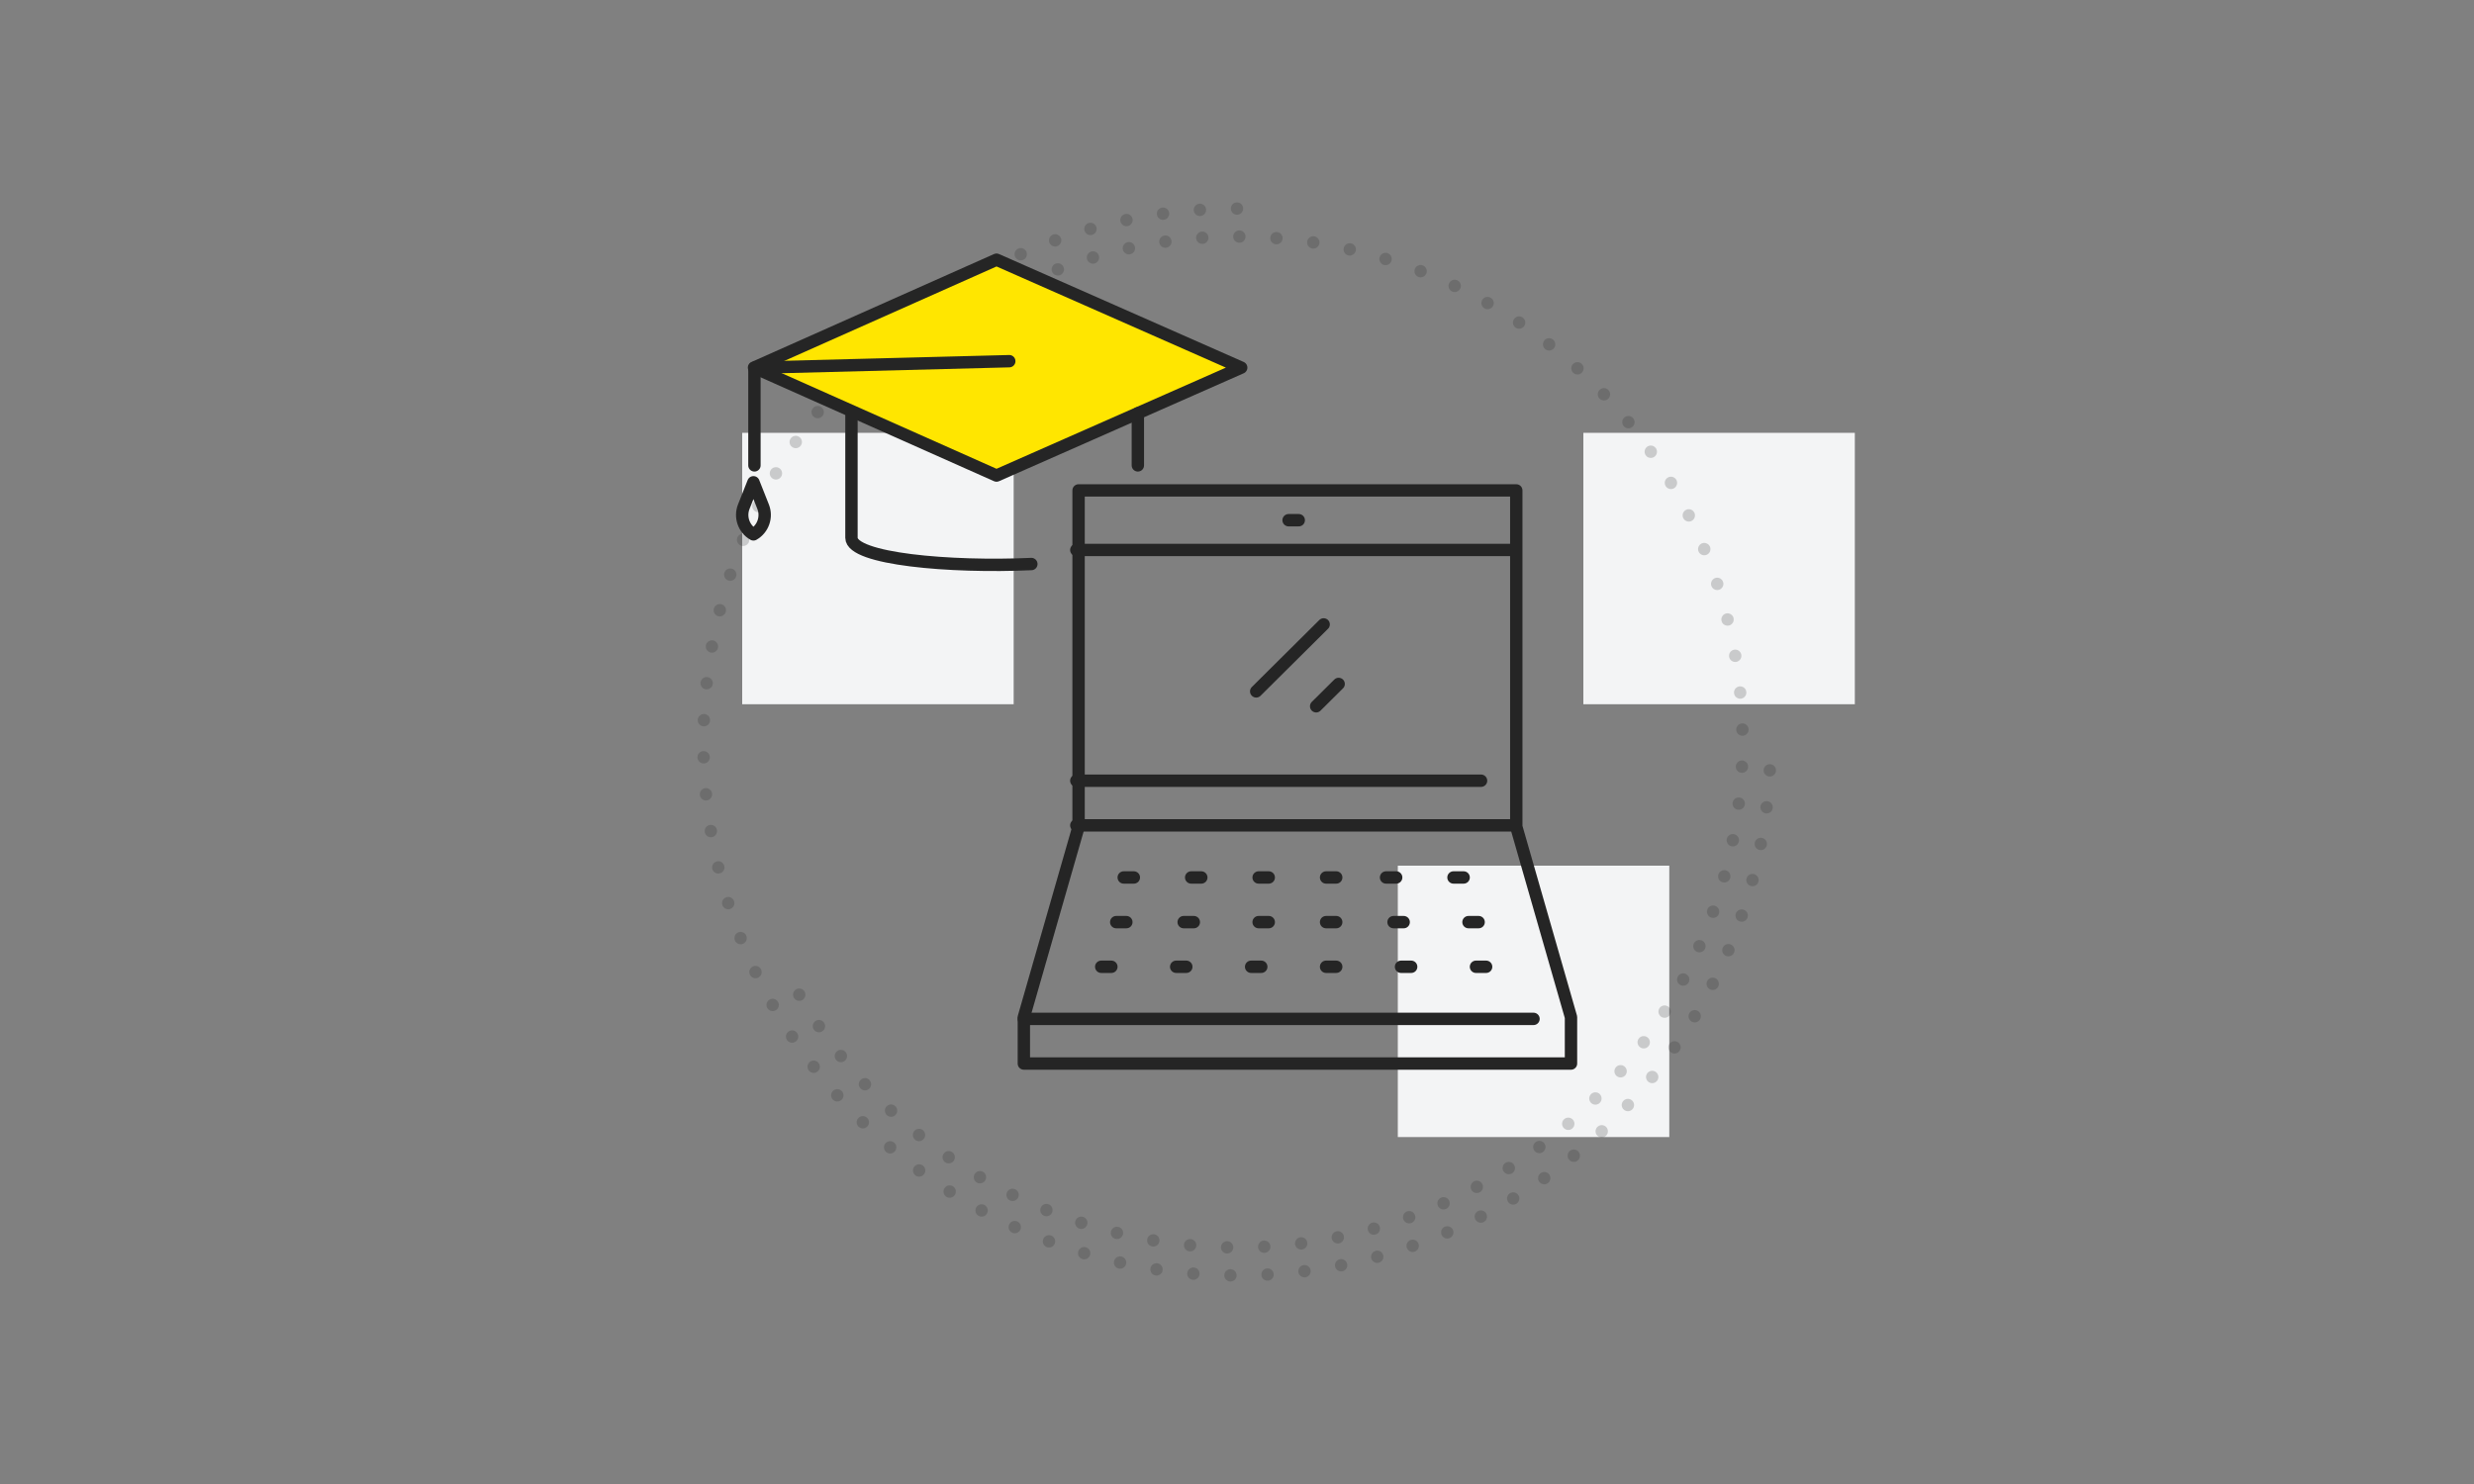 <svg xmlns="http://www.w3.org/2000/svg" xmlns:xlink="http://www.w3.org/1999/xlink" width="200px" height="120px" viewBox="0 0 200 120"><rect x="0" y="0" width="200" height="120" fill="#808080" stroke="none"/><title>Full-Cycle QA</title><g id="Full-Cycle-QA" stroke="none" stroke-width="1" fill="none" fill-rule="evenodd"><g id="Rectangle-Copy-13" transform="translate(44, 4)"><rect fill="#F3F4F5" x="69" y="66" width="21.946" height="21.946"></rect><rect fill="#F3F4F5" x="84" y="31" width="21.946" height="21.946"></rect><rect fill="#F3F4F5" x="16" y="31" width="21.946" height="21.946"></rect><g id="Group-3" opacity="0.2" stroke="#252525" stroke-dasharray="0,3" stroke-linecap="round"><path d="M56,96.865 C78.569,96.865 96.865,78.569 96.865,56 C96.865,33.431 78.569,15.135 56,15.135 C33.431,15.135 15.135,33.431 15.135,56" id="Path" transform="translate(56, 56) rotate(-300) translate(-56, -56) "></path><path d="M56,12.865 C32.177,12.865 12.865,32.177 12.865,56 C12.865,79.823 32.177,99.135 56,99.135 C79.823,99.135 99.135,79.823 99.135,56" id="Path"></path></g></g><g id="Group-10" transform="translate(60, 21)" stroke="#252525" stroke-linecap="round" stroke-linejoin="round"><g id="Group-63"><polygon id="Stroke-1" fill="#FFE600" points="20.559 17.454 0.956 8.727 20.559 0 40.34 8.727"></polygon><path d="M23.375,24.609 C16.803,24.909 8.833,24.203 8.833,22.489 L8.833,12.639" id="Stroke-3"></path><line x1="31.985" y1="12.419" x2="31.985" y2="16.632" id="Stroke-5"></line><polyline id="Stroke-7" points="0.989 16.632 0.989 8.737 21.59 8.206"></polyline><path d="M0.128,19.969 L0.909,17.999 L1.689,19.969 C2.023,20.808 1.689,21.767 0.909,22.212 C0.129,21.767 -0.204,20.808 0.128,19.969 Z" id="Stroke-9"></path><line x1="59.729" y1="42.13" x2="27.01" y2="42.13" id="Stroke-11"></line><line x1="27.01" y1="23.472" x2="62.153" y2="23.472" id="Stroke-13"></line><line x1="22.769" y1="61.389" x2="63.97" y2="61.389" id="Stroke-15"></line><polygon id="Stroke-17" points="62.577 45.85 67 61.25 67 65 22.769 65 22.769 61.25 27.193 45.85 27.193 18.657 62.577 18.657"></polygon><line x1="27.01" y1="45.741" x2="62.153" y2="45.741" id="Stroke-19"></line><line x1="29.024" y1="57.176" x2="29.844" y2="57.176" id="Stroke-21"></line><line x1="35.083" y1="57.176" x2="35.902" y2="57.176" id="Stroke-23"></line><line x1="41.142" y1="57.176" x2="41.962" y2="57.176" id="Stroke-25"></line><line x1="47.201" y1="57.176" x2="48.021" y2="57.176" id="Stroke-27"></line><line x1="53.26" y1="57.176" x2="54.08" y2="57.176" id="Stroke-29"></line><line x1="59.319" y1="57.176" x2="60.139" y2="57.176" id="Stroke-31"></line><line x1="30.236" y1="53.565" x2="31.055" y2="53.565" id="Stroke-33"></line><line x1="35.689" y1="53.565" x2="36.509" y2="53.565" id="Stroke-35"></line><line x1="41.748" y1="53.565" x2="42.567" y2="53.565" id="Stroke-37"></line><line x1="47.201" y1="53.565" x2="48.021" y2="53.565" id="Stroke-39"></line><line x1="52.654" y1="53.565" x2="53.474" y2="53.565" id="Stroke-41"></line><line x1="58.714" y1="53.565" x2="59.533" y2="53.565" id="Stroke-43"></line><line x1="30.842" y1="49.954" x2="31.661" y2="49.954" id="Stroke-45"></line><line x1="36.295" y1="49.954" x2="37.114" y2="49.954" id="Stroke-47"></line><line x1="41.748" y1="49.954" x2="42.567" y2="49.954" id="Stroke-49"></line><line x1="47.201" y1="49.954" x2="48.021" y2="49.954" id="Stroke-51"></line><line x1="52.049" y1="49.954" x2="52.868" y2="49.954" id="Stroke-53"></line><line x1="57.501" y1="49.954" x2="58.322" y2="49.954" id="Stroke-55"></line><line x1="44.992" y1="21.065" x2="44.171" y2="21.065" id="Stroke-57"></line><line x1="46.399" y1="36.111" x2="48.217" y2="34.306" id="Stroke-59"></line><line x1="41.552" y1="34.907" x2="47.005" y2="29.491" id="Stroke-61"></line></g></g></g></svg>
